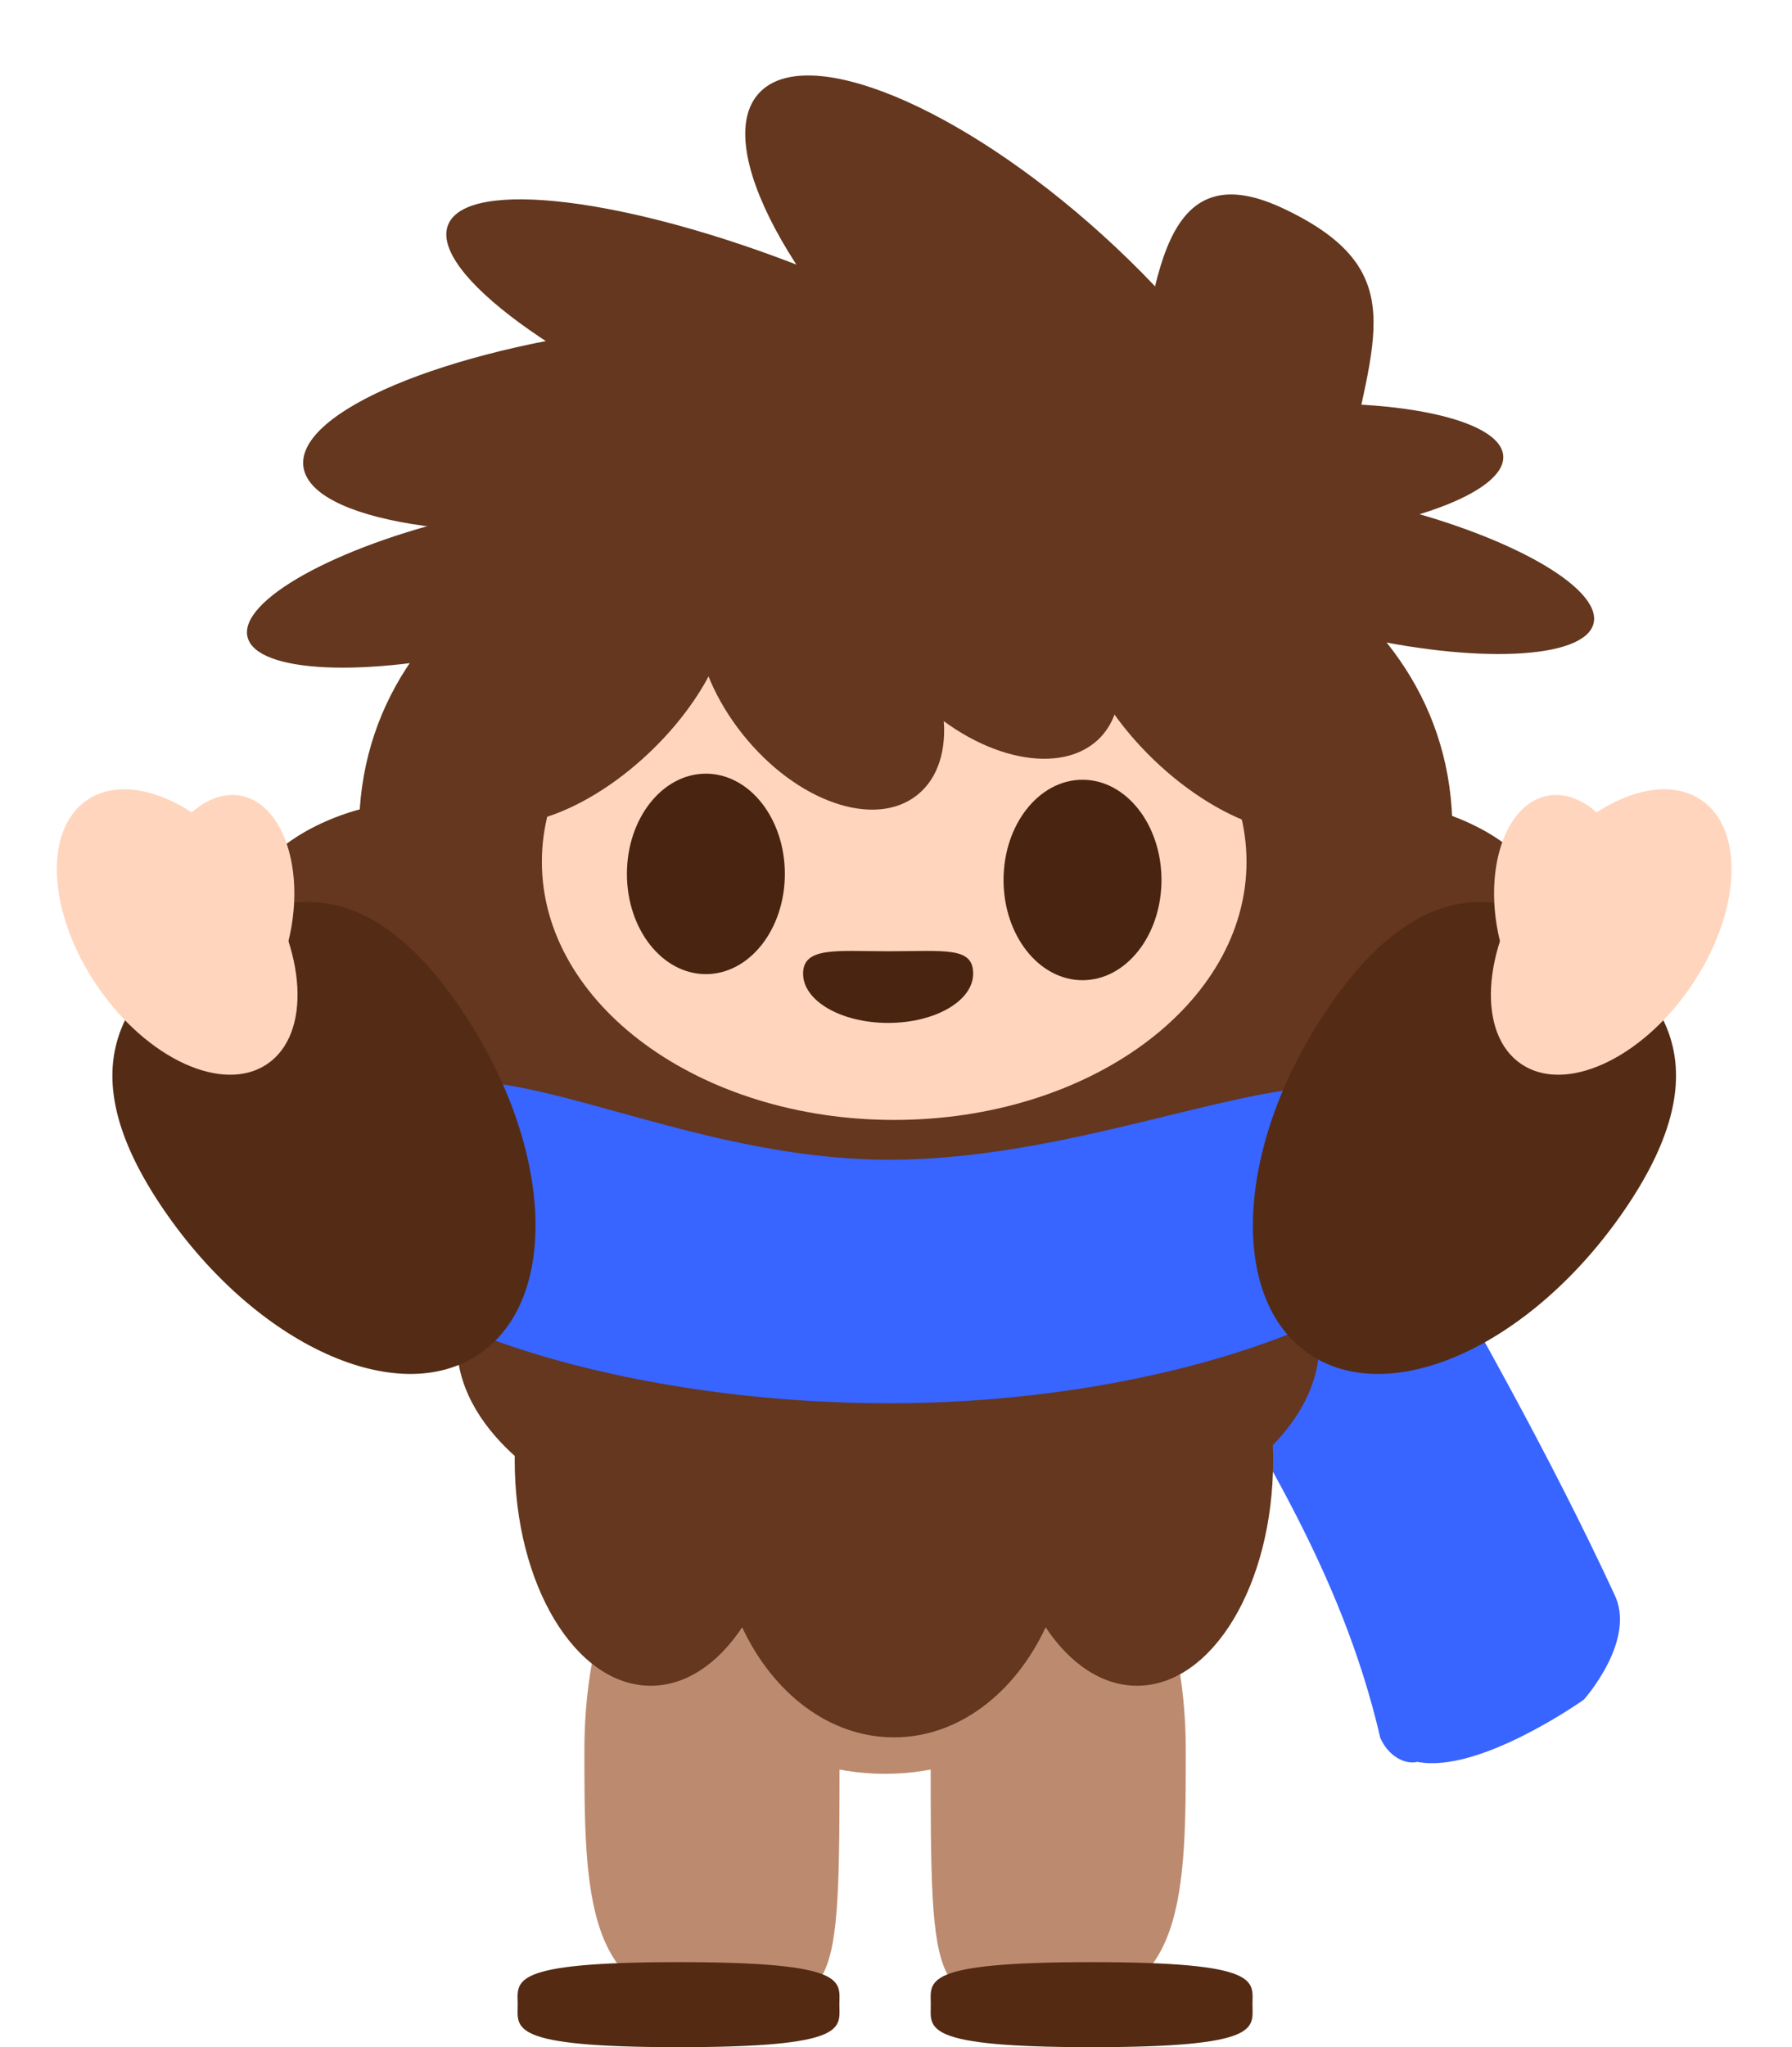 <?xml version="1.0" encoding="utf-8"?>
<svg xmlns="http://www.w3.org/2000/svg" fill="none" height="100%" overflow="visible" preserveAspectRatio="none" style="display: block;" viewBox="0 0 247 282" width="100%">
<g clip-path="url(#clip0_0_11686)" id="Winnie (Greet)">
<path d="M121.995 244.344C136.562 244.344 148.37 235.165 148.37 223.843C148.37 212.52 136.562 203.341 121.995 203.341C107.429 203.341 95.621 212.52 95.621 223.843C95.621 235.165 107.429 244.344 121.995 244.344Z" fill="#BC8B6F" id="Vector"/>
<path d="M222.475 219.533C214.098 201.482 202.682 180.759 189.506 158.497L158.395 174.161C172.553 197.366 184.846 216.035 190.252 239.397C191.258 241.707 193.46 243.132 195.373 242.699C203.911 244.37 218.309 234.125 218.309 234.125C218.309 234.125 225.714 225.857 222.467 219.529L222.475 219.533Z" fill="#3864FF" id="Vector_2"/>
<path d="M115.716 240.997C115.716 276.142 115.716 276.142 98.133 276.142C80.55 276.142 80.55 260.407 80.55 240.997C80.55 221.587 88.422 205.852 98.133 205.852C107.844 205.852 115.716 221.587 115.716 240.997Z" fill="#BC8B6F" id="Vector_3"/>
<path d="M128.275 240.997C128.275 276.142 128.275 276.142 145.858 276.142C163.441 276.142 163.441 260.407 163.441 240.997C163.441 221.587 155.569 205.852 145.858 205.852C136.147 205.852 128.275 221.587 128.275 240.997Z" fill="#BC8B6F" id="Vector_4"/>
<path d="M122.414 153.97C89.582 153.97 62.967 167.869 62.967 185.012C62.967 190.678 65.873 195.988 70.95 200.561C70.947 200.764 70.946 200.967 70.946 201.171C70.946 218.316 79.342 232.213 89.698 232.213C94.548 232.213 98.968 229.166 102.297 224.163C106.543 233.242 114.321 239.323 123.212 239.323C132.103 239.323 139.88 233.242 144.127 224.163C147.456 229.166 151.876 232.213 156.726 232.213C167.083 232.213 175.478 218.316 175.478 201.171C175.478 200.464 175.464 199.761 175.435 199.065C179.545 194.846 181.861 190.071 181.861 185.012C181.861 167.869 155.246 153.97 122.414 153.97Z" fill="#64371E" id="Vector_5"/>
<path d="M127.048 97.923C131.842 92.535 131.902 84.767 127.182 80.572C122.463 76.376 114.75 77.342 109.955 82.729C105.162 88.116 105.101 95.884 109.821 100.08C114.541 104.276 122.254 103.309 127.048 97.923Z" fill="#D0DAFF" id="Vector_6"/>
<path d="M200.198 114.524C200.248 182.756 49.428 182.748 49.486 114.524C49.436 46.292 200.257 46.3 200.198 114.524Z" fill="#64371E" id="Vector_7"/>
<path d="M123.251 154.272C150.072 154.272 171.814 138.349 171.814 118.708C171.814 99.067 150.072 83.144 123.251 83.144C96.43 83.144 74.689 99.067 74.689 118.708C74.689 138.349 96.43 154.272 123.251 154.272Z" fill="#FFD5BE" id="Vector_8"/>
<path d="M97.295 134.188C103.307 134.188 108.18 128.007 108.18 120.381C108.18 112.756 103.307 106.574 97.295 106.574C91.284 106.574 86.411 112.756 86.411 120.381C86.411 128.007 91.284 134.188 97.295 134.188Z" fill="#492511" id="Vector_9"/>
<path d="M149.207 135.025C155.219 135.025 160.092 128.844 160.092 121.218C160.092 113.593 155.219 107.411 149.207 107.411C143.196 107.411 138.323 113.593 138.323 121.218C138.323 128.844 143.196 135.025 149.207 135.025Z" fill="#492511" id="Vector_10"/>
<path d="M134.136 134.122C134.136 137.873 128.885 140.908 122.414 140.908C115.943 140.908 110.692 137.873 110.692 134.122C110.692 130.371 115.381 131.037 122.414 131.037C130.28 131.037 134.136 130.371 134.136 134.122Z" fill="#492511" id="Vector_11"/>
<path d="M195.564 170.705C194.366 179.319 162.88 193.3 122.566 193.3C82.253 193.3 49.57 180.086 49.57 171.391C49.57 128.941 82.253 159.751 122.566 159.751C162.88 159.751 201.073 130.995 195.564 170.705Z" fill="#3864FF" id="Vector_12"/>
<path d="M90.389 72.197C116.328 69.117 136.636 60.557 135.746 53.077C134.857 45.597 113.109 42.03 87.169 45.11C61.23 48.19 40.923 56.75 41.812 64.23C42.702 71.71 64.45 75.277 90.389 72.197Z" fill="#64371E" id="Vector_13"/>
<path d="M128.697 58.173C148.461 76.095 169.711 84.867 176.159 77.764C182.608 70.661 171.813 50.374 152.049 32.452C132.285 14.529 111.035 5.758 104.587 12.861C98.138 19.963 108.933 40.25 128.697 58.173Z" fill="#64371E" id="Vector_14"/>
<path d="M102.02 60.52C126.826 70.358 149.02 73.081 151.593 66.602C154.165 60.123 136.141 46.897 111.336 37.059C86.53 27.221 64.336 24.498 61.763 30.977C59.191 37.456 77.215 50.682 102.02 60.52Z" fill="#64371E" id="Vector_15"/>
<path d="M175.427 74.347C193.339 73.065 207.563 67.891 207.198 62.791C206.832 57.69 192.016 54.594 174.104 55.875C156.192 57.157 141.968 62.331 142.333 67.431C142.699 72.532 157.515 75.628 175.427 74.347Z" fill="#64371E" id="Vector_16"/>
<path d="M185.878 87.406C203.356 91.526 218.477 90.831 219.652 85.854C220.826 80.876 207.61 73.502 190.131 69.382C172.653 65.262 157.532 65.958 156.358 70.935C155.183 75.912 168.4 83.287 185.878 87.406Z" fill="#64371E" id="Vector_17"/>
<path d="M67.887 89.284C50.409 93.404 35.288 92.708 34.114 87.731C32.939 82.754 46.156 75.379 63.634 71.26C81.112 67.14 96.233 67.835 97.408 72.812C98.582 77.79 85.365 85.164 67.887 89.284Z" fill="#64371E" id="Vector_18"/>
<path d="M164.417 96.462C156.145 94.939 152.233 78.541 155.681 59.837C159.128 41.132 158.979 20.257 176.901 28.726C194.824 37.196 189.085 46.647 185.638 65.352C182.19 84.056 172.689 97.984 164.417 96.462Z" fill="#64371E" id="Vector_19"/>
<path d="M102.343 101.121C94.931 91.806 93.693 80.463 99.579 75.786C105.464 71.109 116.243 74.869 123.655 84.184C131.067 93.5 132.304 104.843 126.419 109.52C120.533 114.197 109.754 110.437 102.343 101.121Z" fill="#64371E" id="Vector_20"/>
<path d="M126.684 96.479C118.091 88.24 115.344 77.165 120.549 71.742C125.755 66.319 136.941 68.602 145.534 76.841C154.128 85.08 156.874 96.155 151.67 101.579C146.464 107.001 135.278 104.718 126.684 96.479Z" fill="#64371E" id="Vector_21"/>
<path d="M159.07 104.699C149.374 95.403 145.437 83.779 150.277 78.737C155.118 73.694 166.902 77.143 176.597 86.438C186.293 95.734 190.229 107.358 185.39 112.401C180.549 117.443 168.765 113.995 159.07 104.699Z" fill="#64371E" id="Vector_22"/>
<path d="M89.678 103.506C99.374 94.209 103.31 82.586 98.469 77.543C93.63 72.501 81.846 75.949 72.15 85.245C62.454 94.541 58.517 106.165 63.358 111.208C68.198 116.25 79.981 112.802 89.678 103.506Z" fill="#64371E" id="Vector_23"/>
<path d="M212.788 128.127C208.183 141.792 174.24 130.202 178.962 116.579C183.567 102.914 217.511 114.504 212.788 128.127Z" fill="#64371E" id="Vector_24"/>
<path d="M34.111 128.127C38.716 141.792 72.66 130.202 67.938 116.579C63.332 102.914 29.389 114.504 34.111 128.127Z" fill="#64371E" id="Vector_25"/>
<path d="M115.698 276.142C115.698 279.379 117.106 282 93.528 282C69.949 282 71.357 279.379 71.357 276.142C71.357 272.906 69.907 270.285 93.528 270.285C117.148 270.285 115.698 272.906 115.698 276.142Z" fill="#542A13" id="Vector_26"/>
<path d="M172.634 276.142C172.634 279.379 174.041 282 150.463 282C126.884 282 128.293 279.379 128.293 276.142C128.293 272.906 126.842 270.285 150.463 270.285C174.084 270.285 172.634 272.906 172.634 276.142Z" fill="#542A13" id="Vector_27"/>
<path d="M183.749 186.799C186.87 187.037 189.593 184.701 189.831 181.582C190.069 178.463 187.732 175.741 184.611 175.503C181.49 175.265 178.767 177.601 178.529 180.72C178.291 183.839 180.628 186.561 183.749 186.799Z" fill="#D9D9D9" id="Vector_28"/>
<path d="M219.148 129.871C230.418 137.572 236.702 147.986 223.934 166.646C211.167 185.307 191.68 194.19 180.41 186.488C169.141 178.786 170.355 157.415 183.122 138.755C195.889 120.094 207.878 122.169 219.148 129.871Z" fill="#542C15" id="Vector_29"/>
<path d="M233.062 135.887C239.927 125.852 240.577 114.358 234.513 110.213C228.449 106.069 217.967 110.844 211.101 120.879C204.236 130.914 203.586 142.408 209.65 146.552C215.714 150.696 226.196 145.921 233.062 135.887Z" fill="#FFD5BE" id="Vector_30"/>
<path d="M226.46 124.319C224.738 115.157 218.854 108.573 213.318 109.612C207.781 110.651 204.689 118.92 206.41 128.082C208.132 137.244 214.015 143.828 219.552 142.789C225.088 141.75 228.181 133.481 226.46 124.319Z" fill="#FFD5BE" id="Vector_31"/>
<path d="M62.757 186.798C59.636 187.036 56.913 184.701 56.675 181.582C56.436 178.462 58.773 175.741 61.894 175.503C65.015 175.265 67.738 177.6 67.977 180.719C68.215 183.839 65.878 186.56 62.757 186.798Z" fill="#D9D9D9" id="Vector_32"/>
<path d="M27.357 129.871C16.087 137.572 9.803 147.986 22.571 166.646C35.338 185.307 54.825 194.19 66.095 186.488C77.365 178.786 76.151 157.415 63.383 138.755C50.616 120.094 38.627 122.169 27.357 129.871Z" fill="#542C15" id="Vector_33"/>
<path d="M13.444 135.887C6.578 125.852 5.928 114.358 11.992 110.214C18.056 106.069 28.538 110.845 35.404 120.879C42.27 130.914 42.919 142.408 36.855 146.552C30.791 150.697 20.309 145.921 13.444 135.887Z" fill="#FFD5BE" id="Vector_34"/>
<path d="M20.045 124.319C21.767 115.158 27.651 108.573 33.187 109.612C38.724 110.651 41.816 118.921 40.095 128.082C38.373 137.244 32.49 143.829 26.953 142.79C21.417 141.75 18.324 133.481 20.045 124.319Z" fill="#FFD5BE" id="Vector_35"/>
</g>
<defs>
<clipPath id="clip0_0_11686">
<rect fill="white" height="282" width="247"/>
</clipPath>
</defs>
</svg>